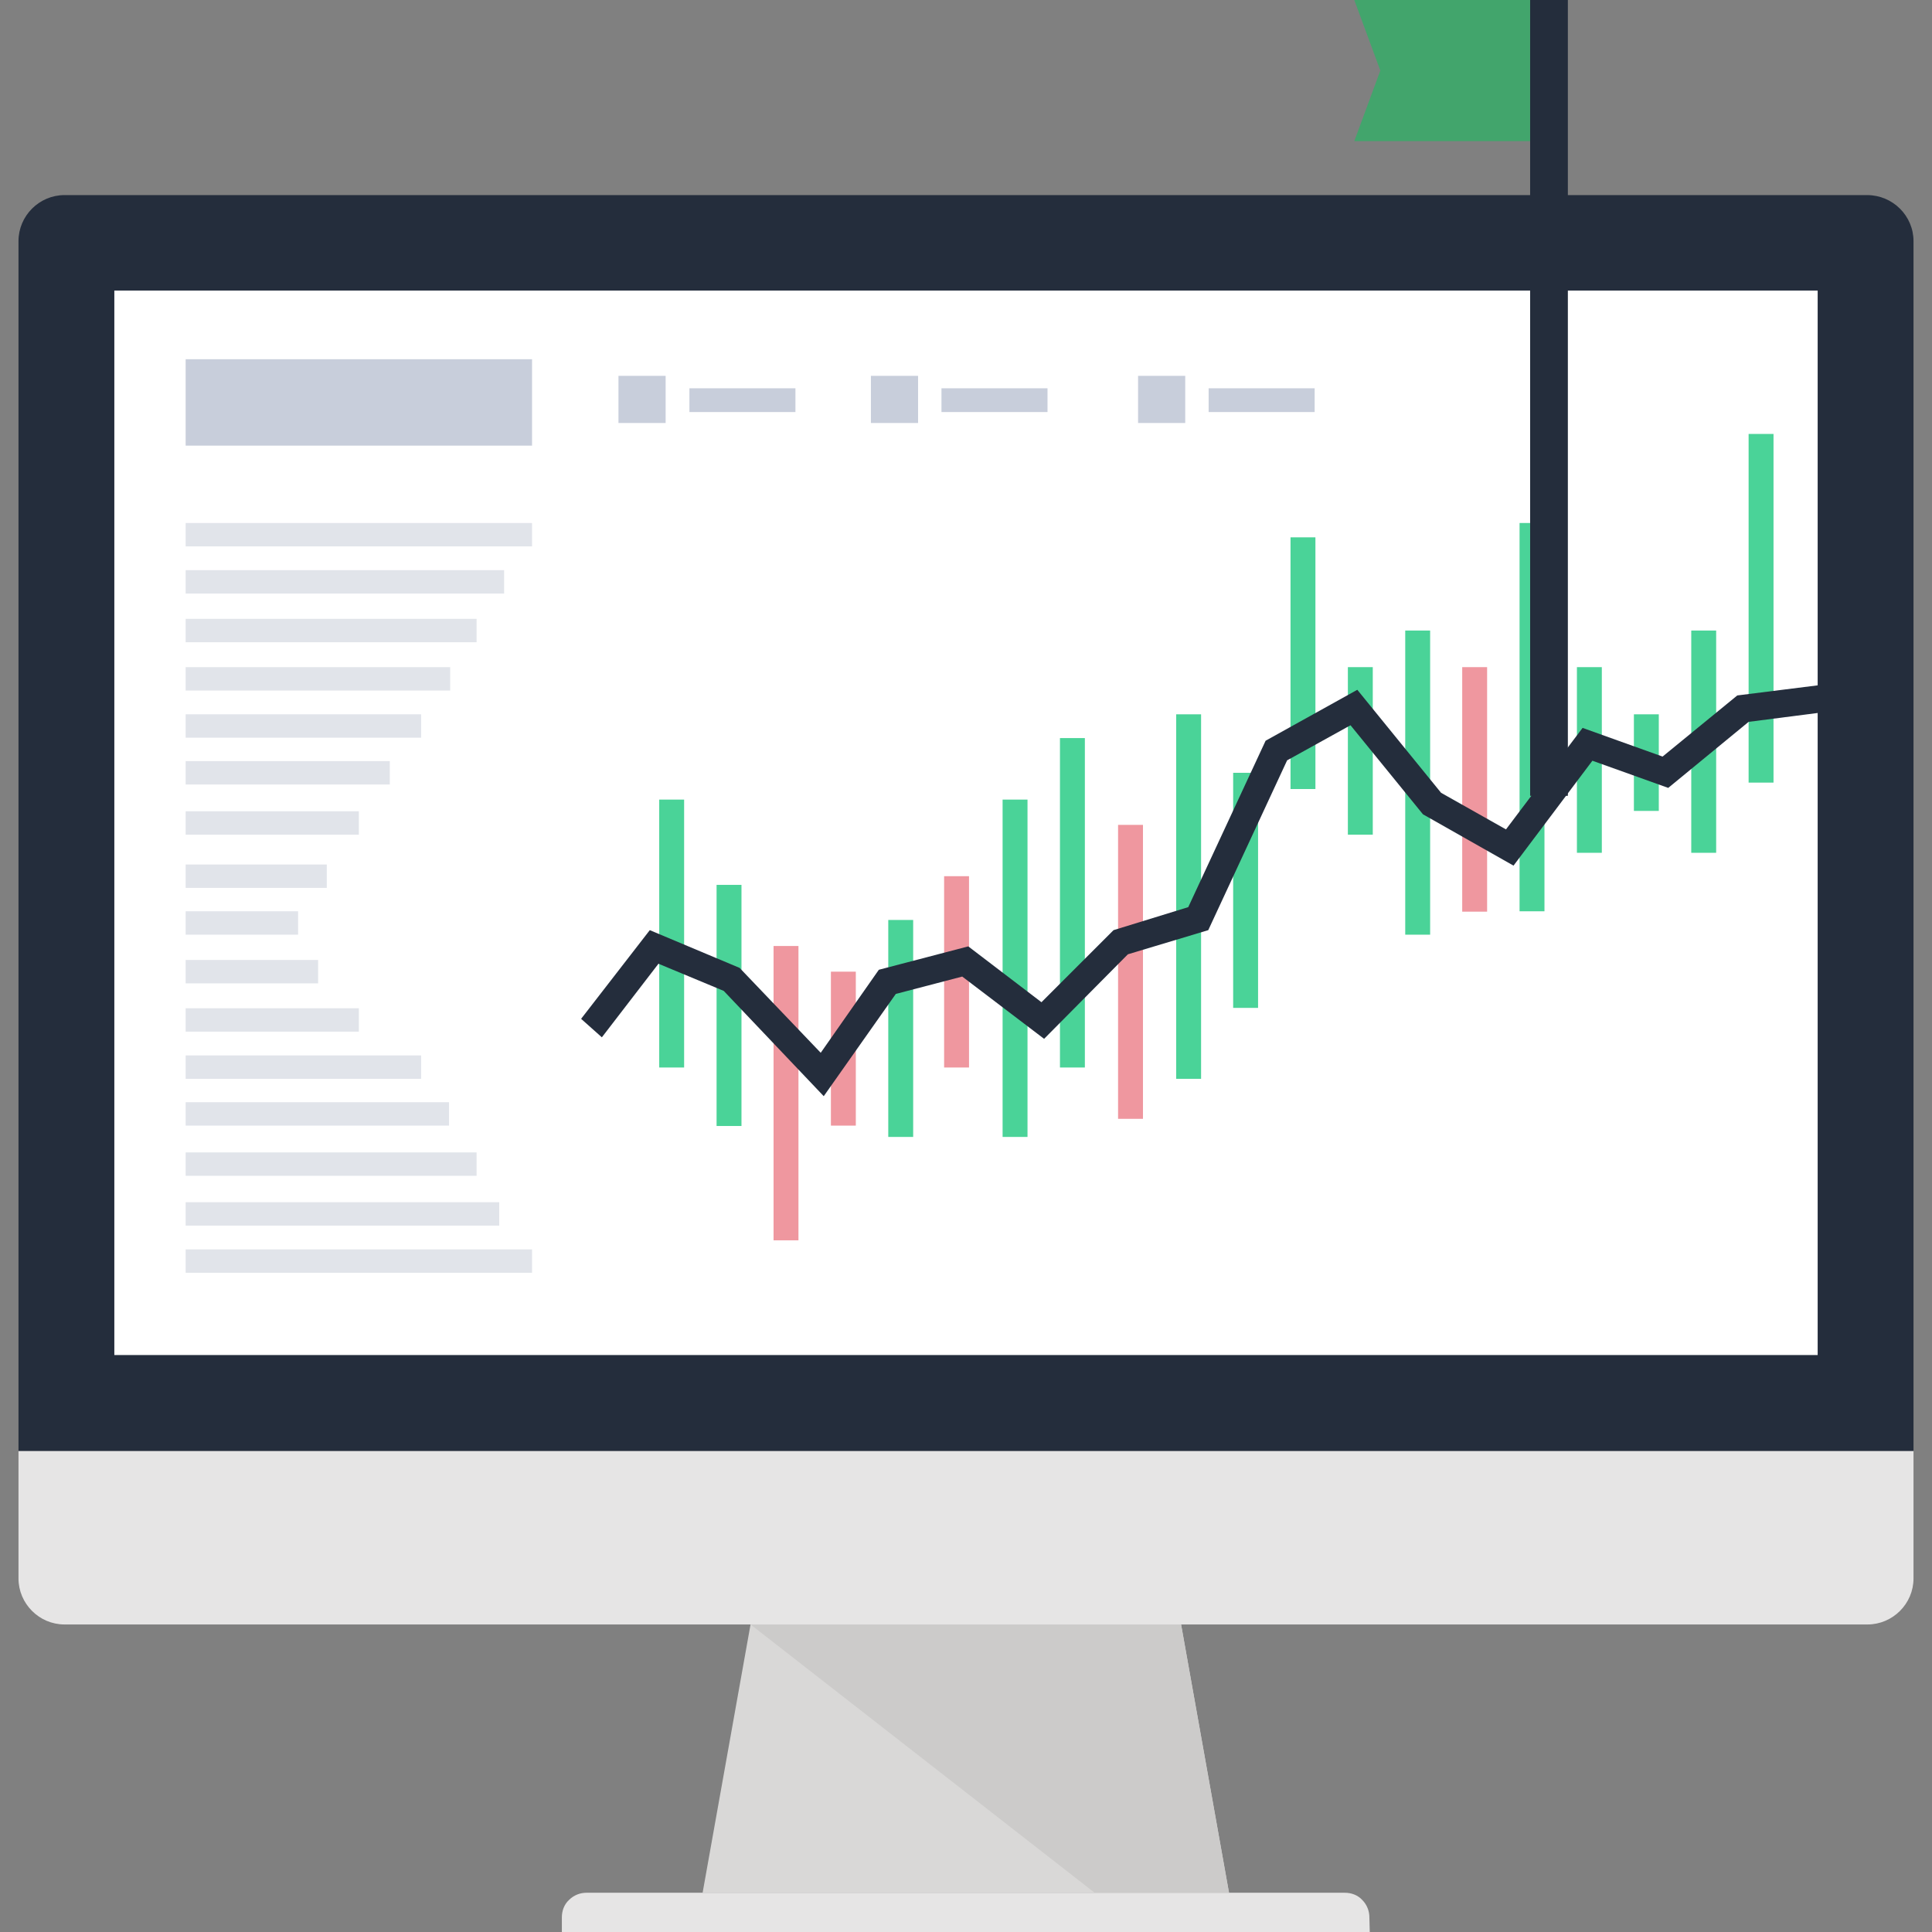 <?xml version="1.0" encoding="utf-8"?>
<!-- Generator: Adobe Illustrator 21.1.0, SVG Export Plug-In . SVG Version: 6.00 Build 0)  -->
<svg version="1.1" id="Layer_1" xmlns="http://www.w3.org/2000/svg" xmlns:xlink="http://www.w3.org/1999/xlink" x="0px" y="0px"
	 viewBox="0 0 512 512" style="enable-background:new 0 0 512 512;" xml:space="preserve">
<rect x="0" y="0" width="512" height="512" fill="#808080" stroke="none"/>
<style type="text/css">
	.st0{fill:#D9D8D7;}
	.st1{fill:#CCCBCA;}
	.st2{fill:#E6E5E5;}
	.st3{fill:#242D3C;}
	.st4{fill:#FFFFFF;}
	.st5{fill:#EF979F;}
	.st6{fill:#42A56C;}
	.st7{fill:#C8CEDB;}
	.st8{fill:#E1E4EA;}
	.st9{fill:#4AD398;}
</style>
<polygon class="st0" points="325.7,501.6 186.2,501.6 198.9,430.5 313,430.5 "/>
<polygon class="st1" points="325.7,501.6 313,430.5 198.9,430.5 290.1,501.6 "/>
<g>
	<path class="st2" d="M363,512H148.9v-3.9c0-1.7,0.6-3.4,1.9-4.6c1.3-1.3,3-1.9,4.6-1.9h201c1.7,0,3.4,0.6,4.6,1.9
		c1.3,1.3,1.9,3,1.9,4.6L363,512L363,512z"/>
	<path class="st2" d="M507.1,384.5v33.8c0,6.7-5.5,12.2-12.2,12.2H17.1c-6.7,0-12.2-5.5-12.2-12.2v-33.8H507.1z"/>
</g>
<path class="st3" d="M507.1,384.5V63.9c0-6.7-5.5-12.2-12.3-12.2H17.1c-6.7,0-12.2,5.5-12.2,12.2v320.6H507.1L507.1,384.5z"/>
<rect x="30.3" y="77" class="st4" width="451.4" height="282.1"/>
<rect x="296.3" y="218.6" class="st5" width="6.6" height="77.9"/>
<polygon class="st6" points="358.9,0 365.8,18.7 358.9,37.4 405.5,37.4 405.5,0 "/>
<rect x="163.9" y="99.6" class="st7" width="12.5" height="12.5"/>
<rect x="182.7" y="102.9" class="st7" width="28.1" height="6.3"/>
<rect x="230.8" y="99.6" class="st7" width="12.5" height="12.5"/>
<rect x="249.5" y="102.9" class="st7" width="28.1" height="6.3"/>
<rect x="301.6" y="99.6" class="st7" width="12.5" height="12.5"/>
<rect x="320.3" y="102.9" class="st7" width="28.1" height="6.3"/>
<rect x="49.2" y="95.2" class="st7" width="91.8" height="22.9"/>
<rect x="49.2" y="138.6" class="st8" width="91.8" height="6.2"/>
<rect x="49.2" y="151.1" class="st8" width="84.4" height="6.2"/>
<rect x="49.2" y="164" class="st8" width="77.1" height="6.2"/>
<rect x="49.2" y="176.8" class="st8" width="70.1" height="6.2"/>
<rect x="49.2" y="189.3" class="st8" width="62.4" height="6.2"/>
<rect x="49.2" y="201.7" class="st8" width="54.1" height="6.2"/>
<rect x="49.2" y="215" class="st8" width="45.9" height="6.2"/>
<rect x="49.2" y="229.1" class="st8" width="37.4" height="6.2"/>
<rect x="49.2" y="241.5" class="st8" width="29.8" height="6.2"/>
<rect x="49.2" y="254.4" class="st8" width="35.1" height="6.2"/>
<rect x="49.2" y="267.2" class="st8" width="45.9" height="6.2"/>
<rect x="49.2" y="279.7" class="st8" width="62.4" height="6.2"/>
<rect x="49.2" y="292.1" class="st8" width="69.8" height="6.2"/>
<rect x="49.2" y="305.4" class="st8" width="77.1" height="6.2"/>
<rect x="49.2" y="318.6" class="st8" width="83.1" height="6.2"/>
<rect x="49.2" y="331.1" class="st8" width="91.8" height="6.2"/>
<rect x="311.7" y="189.3" class="st9" width="6.6" height="96.6"/>
<rect x="326.8" y="204.8" class="st9" width="6.6" height="62.3"/>
<rect x="342" y="142.4" class="st9" width="6.6" height="66.7"/>
<rect x="357.2" y="176.8" class="st9" width="6.6" height="44.4"/>
<rect x="372.4" y="167.1" class="st9" width="6.6" height="80.6"/>
<rect x="387.5" y="176.8" class="st5" width="6.6" height="64.8"/>
<rect x="402.7" y="138.6" class="st9" width="6.6" height="102.9"/>
<rect x="417.9" y="176.8" class="st9" width="6.6" height="49.2"/>
<rect x="433" y="189.3" class="st9" width="6.6" height="25.6"/>
<rect x="448.2" y="167.1" class="st9" width="6.6" height="58.9"/>
<rect x="463.4" y="115" class="st9" width="6.6" height="92.4"/>
<rect x="174.7" y="211.9" class="st9" width="6.6" height="71"/>
<rect x="189.9" y="234.5" class="st9" width="6.6" height="63.9"/>
<rect x="205" y="250.7" class="st5" width="6.6" height="78"/>
<rect x="220.2" y="257.5" class="st5" width="6.6" height="40.8"/>
<rect x="235.4" y="243.8" class="st9" width="6.6" height="57.5"/>
<rect x="250.2" y="232.2" class="st5" width="6.6" height="50.7"/>
<rect x="265.7" y="211.9" class="st9" width="6.6" height="89.4"/>
<rect x="280.9" y="195.6" class="st9" width="6.6" height="87.3"/>
<rect x="405.5" y="-1" class="st3" width="10" height="211.9"/>
<polygon class="st3" points="482.7,181.5 460.4,184.3 440.6,200.5 419.4,192.9 399.1,219.8 381.9,210.1 359.7,182.8 335.4,196.3 
	314.9,240.4 295.1,246.5 276,265.6 256.6,250.8 232.9,257 217.5,279 196,256.5 172.2,246.5 154,270 159.5,274.9 174.5,255.4 
	191.8,262.6 218.3,290.5 237.4,263.4 255,258.8 276.7,275.3 298.9,252.9 320.2,246.5 341.1,201.5 357.9,192.2 377.1,215.8 
	401.1,229.4 422,201.6 442.1,208.8 463.4,191.3 483.6,188.7 "/>
</svg>

